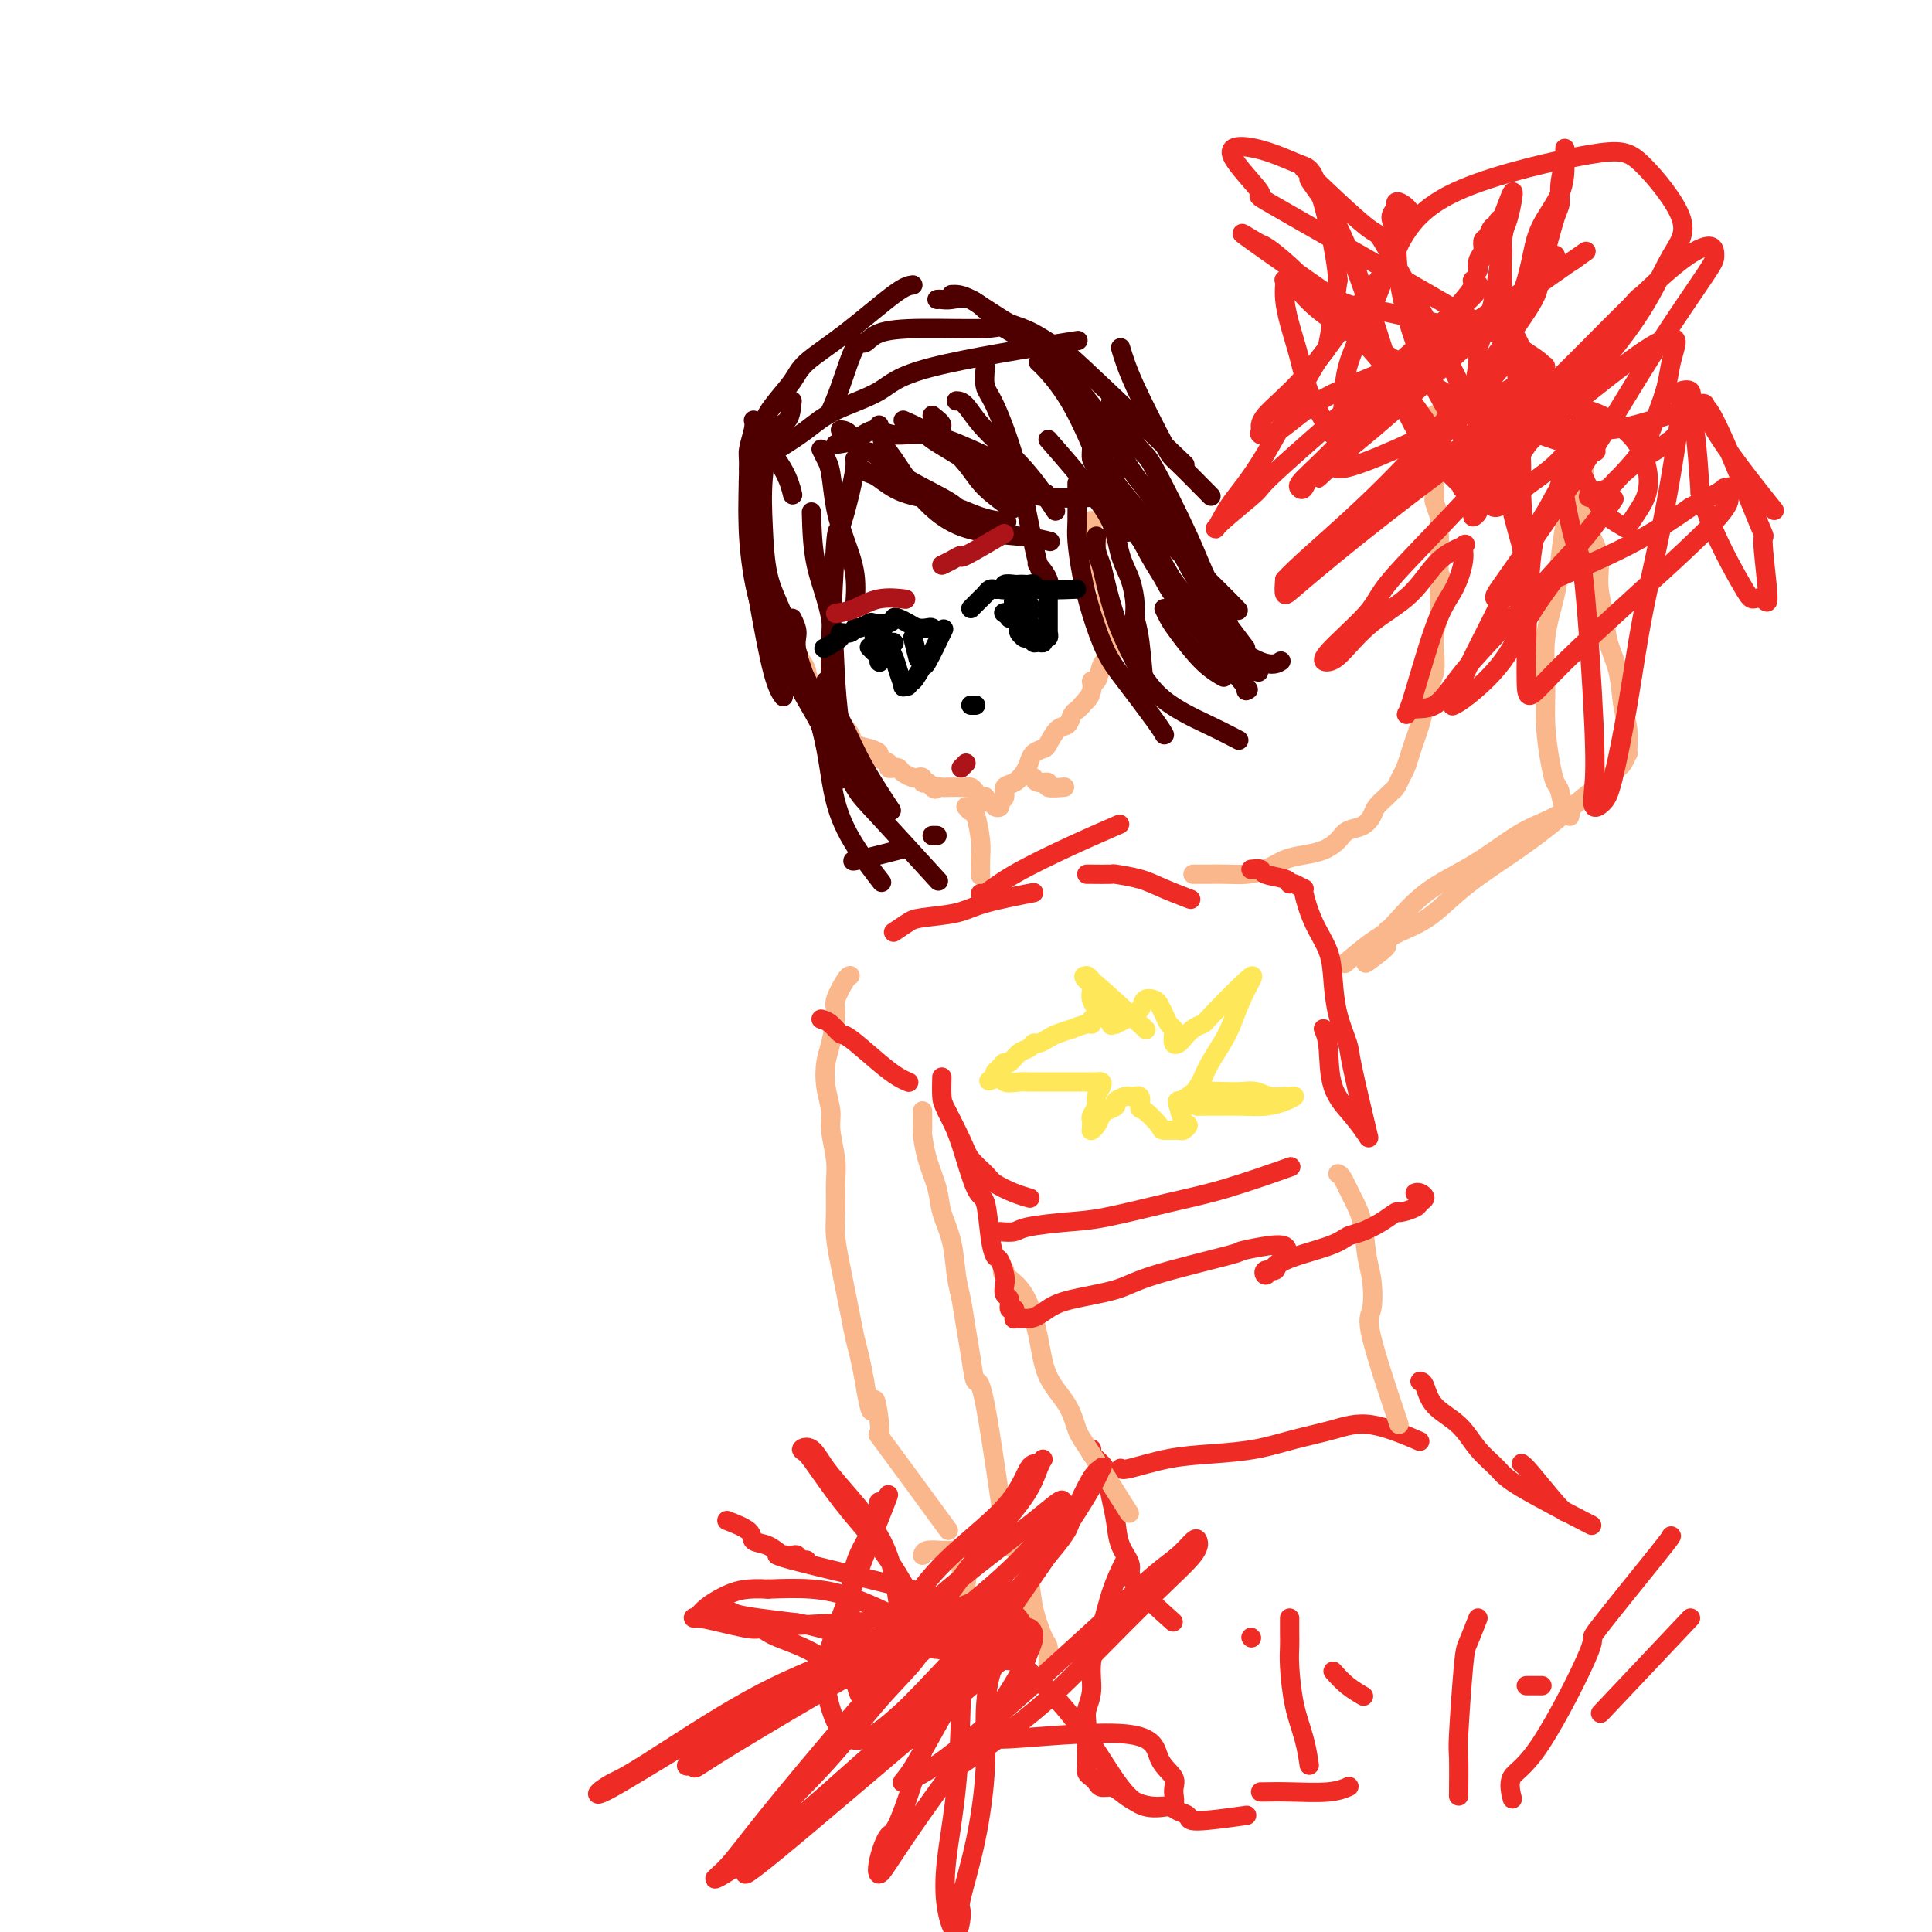 <svg viewBox='0 0 400 400' version='1.1' xmlns='http://www.w3.org/2000/svg' xmlns:xlink='http://www.w3.org/1999/xlink'><g fill='none' stroke='#FBB78C' stroke-width='4' stroke-linecap='round' stroke-linejoin='round'><path d='M164,130c-0.090,0.558 -0.179,1.115 0,2c0.179,0.885 0.628,2.096 1,3c0.372,0.904 0.667,1.500 1,2c0.333,0.500 0.705,0.902 1,2c0.295,1.098 0.512,2.891 1,4c0.488,1.109 1.248,1.532 2,2c0.752,0.468 1.495,0.980 2,2c0.505,1.020 0.771,2.550 1,3c0.229,0.450 0.419,-0.178 1,0c0.581,0.178 1.551,1.161 2,2c0.449,0.839 0.377,1.534 1,2c0.623,0.466 1.942,0.703 3,1c1.058,0.297 1.856,0.654 2,1c0.144,0.346 -0.364,0.680 0,1c0.364,0.320 1.602,0.624 2,1c0.398,0.376 -0.044,0.822 0,1c0.044,0.178 0.575,0.086 1,0c0.425,-0.086 0.745,-0.168 1,0c0.255,0.168 0.446,0.585 1,1c0.554,0.415 1.472,0.830 2,1c0.528,0.170 0.667,0.097 1,0c0.333,-0.097 0.859,-0.218 1,0c0.141,0.218 -0.103,0.777 0,1c0.103,0.223 0.551,0.112 1,0'/><path d='M192,162c3.049,2.083 1.171,1.290 1,1c-0.171,-0.290 1.365,-0.078 2,0c0.635,0.078 0.369,0.020 1,0c0.631,-0.020 2.158,-0.003 3,0c0.842,0.003 0.999,-0.009 1,0c0.001,0.009 -0.153,0.040 0,0c0.153,-0.040 0.615,-0.150 1,0c0.385,0.150 0.695,0.561 1,1c0.305,0.439 0.606,0.906 1,1c0.394,0.094 0.880,-0.184 1,0c0.120,0.184 -0.127,0.831 0,1c0.127,0.169 0.627,-0.139 1,0c0.373,0.139 0.620,0.724 1,1c0.380,0.276 0.892,0.244 1,0c0.108,-0.244 -0.189,-0.698 0,-1c0.189,-0.302 0.863,-0.451 1,-1c0.137,-0.549 -0.263,-1.499 0,-2c0.263,-0.501 1.188,-0.555 2,-1c0.812,-0.445 1.512,-1.283 2,-2c0.488,-0.717 0.763,-1.313 1,-2c0.237,-0.687 0.434,-1.464 1,-2c0.566,-0.536 1.499,-0.830 2,-1c0.501,-0.170 0.568,-0.217 1,-1c0.432,-0.783 1.229,-2.304 2,-3c0.771,-0.696 1.516,-0.568 2,-1c0.484,-0.432 0.707,-1.424 1,-2c0.293,-0.576 0.655,-0.736 1,-1c0.345,-0.264 0.672,-0.632 1,-1'/><path d='M224,146c2.792,-3.390 1.273,-1.363 1,-1c-0.273,0.363 0.700,-0.936 1,-2c0.300,-1.064 -0.074,-1.891 0,-2c0.074,-0.109 0.594,0.500 1,0c0.406,-0.500 0.696,-2.108 1,-3c0.304,-0.892 0.621,-1.066 1,-1c0.379,0.066 0.820,0.372 1,0c0.180,-0.372 0.101,-1.423 0,-2c-0.101,-0.577 -0.222,-0.680 0,-1c0.222,-0.320 0.788,-0.858 1,-1c0.212,-0.142 0.071,0.113 0,0c-0.071,-0.113 -0.072,-0.594 0,-1c0.072,-0.406 0.216,-0.738 0,-1c-0.216,-0.262 -0.794,-0.454 -1,-1c-0.206,-0.546 -0.040,-1.444 0,-2c0.040,-0.556 -0.046,-0.768 0,-1c0.046,-0.232 0.222,-0.482 0,-1c-0.222,-0.518 -0.843,-1.304 -1,-2c-0.157,-0.696 0.150,-1.304 0,-2c-0.150,-0.696 -0.758,-1.481 -1,-2c-0.242,-0.519 -0.118,-0.771 0,-1c0.118,-0.229 0.229,-0.433 0,-1c-0.229,-0.567 -0.797,-1.496 -1,-2c-0.203,-0.504 -0.041,-0.583 0,-1c0.041,-0.417 -0.041,-1.174 0,-2c0.041,-0.826 0.203,-1.722 0,-2c-0.203,-0.278 -0.772,0.064 -1,0c-0.228,-0.064 -0.114,-0.532 0,-1'/><path d='M226,110c-0.774,-3.571 -0.208,-1.500 0,-1c0.208,0.500 0.060,-0.571 0,-1c-0.060,-0.429 -0.030,-0.214 0,0'/></g>
<g fill='none' stroke='#4E0000' stroke-width='4' stroke-linecap='round' stroke-linejoin='round'><path d='M178,97c0.720,0.390 1.440,0.780 2,1c0.560,0.220 0.960,0.269 2,1c1.040,0.731 2.721,2.143 5,3c2.279,0.857 5.157,1.157 8,2c2.843,0.843 5.650,2.227 8,3c2.350,0.773 4.243,0.935 5,1c0.757,0.065 0.379,0.032 0,0'/><path d='M187,87c1.657,0.734 3.315,1.468 4,2c0.685,0.532 0.398,0.860 2,2c1.602,1.140 5.092,3.090 8,5c2.908,1.910 5.233,3.780 8,5c2.767,1.220 5.976,1.790 9,2c3.024,0.210 5.864,0.060 7,0c1.136,-0.060 0.568,-0.030 0,0'/><path d='M193,86c0.975,0.769 1.950,1.538 2,2c0.050,0.462 -0.826,0.618 0,2c0.826,1.382 3.356,3.989 5,6c1.644,2.011 2.404,3.426 4,5c1.596,1.574 4.027,3.307 5,4c0.973,0.693 0.486,0.347 0,0'/><path d='M174,89c0.687,0.090 1.374,0.181 2,1c0.626,0.819 1.191,2.367 2,3c0.809,0.633 1.863,0.352 3,1c1.137,0.648 2.356,2.225 5,4c2.644,1.775 6.712,3.747 9,5c2.288,1.253 2.797,1.787 3,2c0.203,0.213 0.102,0.107 0,0'/><path d='M182,88c0.297,1.510 0.595,3.020 1,4c0.405,0.980 0.918,1.429 2,3c1.082,1.571 2.732,4.263 5,7c2.268,2.737 5.154,5.517 9,7c3.846,1.483 8.651,1.668 12,2c3.349,0.332 5.243,0.809 6,1c0.757,0.191 0.379,0.095 0,0'/><path d='M192,89c0.538,0.223 1.077,0.445 2,1c0.923,0.555 2.231,1.441 3,2c0.769,0.559 1.000,0.789 3,2c2.000,1.211 5.769,3.403 9,5c3.231,1.597 5.923,2.599 7,3c1.077,0.401 0.538,0.200 0,0'/><path d='M215,75c0.421,0.351 0.842,0.702 2,2c1.158,1.298 3.053,3.544 5,7c1.947,3.456 3.947,8.123 6,13c2.053,4.877 4.158,9.965 5,12c0.842,2.035 0.421,1.018 0,0'/><path d='M224,84c0.536,0.940 1.071,1.881 2,4c0.929,2.119 2.250,5.417 3,9c0.750,3.583 0.929,7.452 1,9c0.071,1.548 0.036,0.774 0,0'/><path d='M204,76c-0.126,1.485 -0.251,2.969 0,4c0.251,1.031 0.879,1.607 2,4c1.121,2.393 2.734,6.601 4,11c1.266,4.399 2.183,8.988 3,13c0.817,4.012 1.532,7.446 2,9c0.468,1.554 0.689,1.229 1,2c0.311,0.771 0.712,2.640 1,3c0.288,0.360 0.462,-0.788 0,-2c-0.462,-1.212 -1.561,-2.489 -2,-3c-0.439,-0.511 -0.220,-0.255 0,0'/><path d='M198,83c0.587,0.035 1.174,0.070 2,1c0.826,0.930 1.892,2.754 4,5c2.108,2.246 5.260,4.912 8,8c2.740,3.088 5.069,6.596 6,8c0.931,1.404 0.466,0.702 0,0'/><path d='M217,91c2.305,2.639 4.610,5.278 6,7c1.390,1.722 1.865,2.527 3,4c1.135,1.473 2.930,3.616 4,6c1.070,2.384 1.414,5.011 2,7c0.586,1.989 1.415,3.341 2,5c0.585,1.659 0.928,3.627 1,5c0.072,1.373 -0.125,2.152 0,3c0.125,0.848 0.572,1.767 1,5c0.428,3.233 0.837,8.781 1,11c0.163,2.219 0.082,1.110 0,0'/><path d='M223,100c-0.005,0.780 -0.010,1.559 0,3c0.010,1.441 0.036,3.543 0,5c-0.036,1.457 -0.133,2.269 0,4c0.133,1.731 0.497,4.382 1,7c0.503,2.618 1.144,5.203 2,8c0.856,2.797 1.928,5.808 3,8c1.072,2.192 2.143,3.567 4,6c1.857,2.433 4.500,5.924 6,8c1.500,2.076 1.857,2.736 2,3c0.143,0.264 0.071,0.132 0,0'/><path d='M227,111c-0.095,1.003 -0.190,2.007 0,3c0.190,0.993 0.664,1.976 1,3c0.336,1.024 0.535,2.090 1,4c0.465,1.910 1.197,4.663 2,7c0.803,2.337 1.676,4.259 3,7c1.324,2.741 3.097,6.302 6,9c2.903,2.698 6.935,4.534 10,6c3.065,1.466 5.161,2.562 6,3c0.839,0.438 0.419,0.219 0,0'/><path d='M226,93c-0.048,0.773 -0.095,1.546 0,2c0.095,0.454 0.333,0.590 1,2c0.667,1.410 1.761,4.095 3,6c1.239,1.905 2.621,3.032 4,5c1.379,1.968 2.753,4.779 4,7c1.247,2.221 2.365,3.853 3,5c0.635,1.147 0.786,1.809 4,6c3.214,4.191 9.490,11.912 12,15c2.510,3.088 1.255,1.544 0,0'/><path d='M235,105c-0.006,0.485 -0.011,0.971 1,3c1.011,2.029 3.039,5.602 5,9c1.961,3.398 3.856,6.622 6,10c2.144,3.378 4.539,6.909 7,9c2.461,2.091 4.989,2.740 6,3c1.011,0.260 0.506,0.130 0,0'/><path d='M225,89c0.194,0.874 0.389,1.748 1,3c0.611,1.252 1.639,2.882 3,5c1.361,2.118 3.056,4.722 7,9c3.944,4.278 10.139,10.229 14,14c3.861,3.771 5.389,5.363 6,6c0.611,0.637 0.306,0.318 0,0'/><path d='M230,83c-0.102,0.501 -0.204,1.003 1,3c1.204,1.997 3.713,5.490 5,7c1.287,1.510 1.350,1.038 3,4c1.650,2.962 4.887,9.358 7,14c2.113,4.642 3.102,7.531 4,9c0.898,1.469 1.705,1.517 3,5c1.295,3.483 3.080,10.399 4,14c0.920,3.601 0.977,3.886 1,4c0.023,0.114 0.011,0.057 0,0'/><path d='M231,97c-0.294,0.870 -0.589,1.741 0,4c0.589,2.259 2.060,5.908 4,9c1.940,3.092 4.349,5.627 7,9c2.651,3.373 5.546,7.585 9,11c3.454,3.415 7.468,6.035 10,7c2.532,0.965 3.580,0.276 4,0c0.420,-0.276 0.210,-0.138 0,0'/><path d='M170,93c0.328,0.673 0.656,1.346 1,2c0.344,0.654 0.705,1.290 1,3c0.295,1.710 0.524,4.494 1,7c0.476,2.506 1.200,4.734 2,7c0.800,2.266 1.677,4.572 2,7c0.323,2.428 0.092,4.980 0,6c-0.092,1.020 -0.046,0.510 0,0'/><path d='M177,95c0.059,0.497 0.117,0.993 0,2c-0.117,1.007 -0.410,2.523 -1,5c-0.590,2.477 -1.479,5.915 -2,7c-0.521,1.085 -0.676,-0.183 -1,4c-0.324,4.183 -0.818,13.819 -1,20c-0.182,6.181 -0.052,8.909 0,10c0.052,1.091 0.026,0.546 0,0'/><path d='M168,106c0.105,3.718 0.211,7.435 1,11c0.789,3.565 2.263,6.976 3,11c0.737,4.024 0.737,8.660 1,13c0.263,4.340 0.789,8.383 1,10c0.211,1.617 0.105,0.809 0,0'/><path d='M171,141c0.164,1.190 0.329,2.380 1,4c0.671,1.620 1.850,3.671 3,6c1.150,2.329 2.271,4.935 4,8c1.729,3.065 4.065,6.590 5,8c0.935,1.410 0.467,0.705 0,0'/><path d='M169,145c0.200,0.108 0.401,0.215 1,1c0.599,0.785 1.597,2.246 2,3c0.403,0.754 0.211,0.800 1,2c0.789,1.200 2.559,3.554 4,6c1.441,2.446 2.555,4.985 3,6c0.445,1.015 0.223,0.508 0,0'/><path d='M160,133c0.453,0.542 0.906,1.085 2,3c1.094,1.915 2.829,5.204 5,9c2.171,3.796 4.777,8.099 6,11c1.223,2.901 1.064,4.400 1,5c-0.064,0.600 -0.032,0.300 0,0'/><path d='M164,128c0.492,1.018 0.984,2.037 1,3c0.016,0.963 -0.445,1.871 0,4c0.445,2.129 1.794,5.479 3,9c1.206,3.521 2.268,7.214 3,11c0.732,3.786 1.134,7.664 2,11c0.866,3.336 2.195,6.129 4,9c1.805,2.871 4.087,5.820 5,7c0.913,1.180 0.456,0.590 0,0'/><path d='M164,133c-0.016,0.253 -0.032,0.506 0,1c0.032,0.494 0.113,1.228 1,3c0.887,1.772 2.582,4.583 3,6c0.418,1.417 -0.439,1.440 0,3c0.439,1.560 2.176,4.658 4,8c1.824,3.342 3.736,6.927 5,9c1.264,2.073 1.879,2.635 5,6c3.121,3.365 8.749,9.533 11,12c2.251,2.467 1.126,1.234 0,0'/><path d='M177,178c-0.467,0.222 -0.933,0.444 1,0c1.933,-0.444 6.267,-1.556 8,-2c1.733,-0.444 0.867,-0.222 0,0'/><path d='M193,173c0.417,0.000 0.833,0.000 1,0c0.167,0.000 0.083,0.000 0,0'/><path d='M164,83c-0.143,1.561 -0.285,3.122 -1,4c-0.715,0.878 -2.001,1.073 -3,3c-0.999,1.927 -1.710,5.586 -2,9c-0.290,3.414 -0.158,6.583 0,10c0.158,3.417 0.341,7.081 1,10c0.659,2.919 1.793,5.094 3,8c1.207,2.906 2.488,6.545 3,8c0.512,1.455 0.256,0.728 0,0'/><path d='M156,87c0.116,0.441 0.232,0.882 0,2c-0.232,1.118 -0.813,2.914 -1,4c-0.187,1.086 0.020,1.461 0,4c-0.020,2.539 -0.268,7.241 0,12c0.268,4.759 1.051,9.575 2,15c0.949,5.425 2.063,11.461 3,15c0.937,3.539 1.696,4.583 2,5c0.304,0.417 0.152,0.209 0,0'/><path d='M157,93c-0.307,0.970 -0.614,1.941 -1,3c-0.386,1.059 -0.853,2.208 -1,3c-0.147,0.792 0.024,1.229 0,3c-0.024,1.771 -0.244,4.877 0,9c0.244,4.123 0.950,9.264 2,13c1.050,3.736 2.443,6.067 3,7c0.557,0.933 0.279,0.466 0,0'/><path d='M155,97c0.007,-0.178 0.014,-0.357 1,-1c0.986,-0.643 2.951,-1.752 5,-3c2.049,-1.248 4.183,-2.636 6,-4c1.817,-1.364 3.318,-2.702 6,-4c2.682,-1.298 6.544,-2.554 9,-4c2.456,-1.446 3.508,-3.082 11,-5c7.492,-1.918 21.426,-4.120 27,-5c5.574,-0.880 2.787,-0.440 0,0'/><path d='M173,92c1.315,-0.162 2.631,-0.324 4,-1c1.369,-0.676 2.793,-1.865 4,-2c1.207,-0.135 2.199,0.784 4,1c1.801,0.216 4.411,-0.272 7,0c2.589,0.272 5.159,1.304 9,3c3.841,1.696 8.955,4.056 11,5c2.045,0.944 1.023,0.472 0,0'/><path d='M215,71c-0.313,0.341 -0.626,0.681 -2,0c-1.374,-0.681 -3.810,-2.384 -5,-3c-1.190,-0.616 -1.133,-0.144 -4,0c-2.867,0.144 -8.658,-0.041 -13,0c-4.342,0.041 -7.234,0.309 -9,1c-1.766,0.691 -2.407,1.804 -3,2c-0.593,0.196 -1.138,-0.525 -2,1c-0.862,1.525 -2.040,5.295 -3,8c-0.960,2.705 -1.703,4.344 -2,5c-0.297,0.656 -0.149,0.328 0,0'/><path d='M189,59c-0.783,0.097 -1.567,0.194 -4,2c-2.433,1.806 -6.516,5.320 -10,8c-3.484,2.680 -6.371,4.526 -8,6c-1.629,1.474 -2.002,2.578 -3,4c-0.998,1.422 -2.621,3.163 -4,5c-1.379,1.837 -2.514,3.771 -2,6c0.514,2.229 2.677,4.754 4,7c1.323,2.246 1.807,4.213 2,5c0.193,0.787 0.097,0.393 0,0'/><path d='M194,62c0.292,-0.021 0.583,-0.041 1,0c0.417,0.041 0.959,0.145 2,0c1.041,-0.145 2.581,-0.538 4,0c1.419,0.538 2.716,2.008 4,3c1.284,0.992 2.554,1.506 4,2c1.446,0.494 3.067,0.969 5,2c1.933,1.031 4.178,2.616 5,3c0.822,0.384 0.221,-0.435 5,4c4.779,4.435 14.937,14.124 19,18c4.063,3.876 2.032,1.938 0,0'/><path d='M232,72c0.632,2.096 1.263,4.191 3,8c1.737,3.809 4.579,9.330 6,12c1.421,2.670 1.421,2.488 3,4c1.579,1.512 4.737,4.718 6,6c1.263,1.282 0.632,0.641 0,0'/><path d='M197,61c0.990,-0.044 1.979,-0.088 4,1c2.021,1.088 5.073,3.306 8,5c2.927,1.694 5.728,2.862 8,5c2.272,2.138 4.015,5.244 6,8c1.985,2.756 4.213,5.160 6,8c1.787,2.840 3.132,6.115 5,9c1.868,2.885 4.260,5.381 6,8c1.740,2.619 2.827,5.362 4,8c1.173,2.638 2.431,5.172 5,9c2.569,3.828 6.448,8.951 8,11c1.552,2.049 0.776,1.025 0,0'/><path d='M241,126c0.316,0.663 0.632,1.327 1,2c0.368,0.673 0.789,1.356 2,3c1.211,1.644 3.211,4.250 5,6c1.789,1.750 3.368,2.643 4,3c0.632,0.357 0.316,0.179 0,0'/></g>
<g fill='none' stroke='#000000' stroke-width='4' stroke-linecap='round' stroke-linejoin='round'><path d='M201,126c0.333,-0.332 0.667,-0.663 1,-1c0.333,-0.337 0.666,-0.679 1,-1c0.334,-0.321 0.668,-0.621 1,-1c0.332,-0.379 0.662,-0.837 1,-1c0.338,-0.163 0.686,-0.029 1,0c0.314,0.029 0.595,-0.045 1,0c0.405,0.045 0.935,0.208 1,0c0.065,-0.208 -0.334,-0.788 0,-1c0.334,-0.212 1.400,-0.058 2,0c0.600,0.058 0.732,0.019 1,0c0.268,-0.019 0.672,-0.019 1,0c0.328,0.019 0.580,0.058 1,0c0.420,-0.058 1.010,-0.211 1,0c-0.010,0.211 -0.618,0.788 1,1c1.618,0.212 5.462,0.061 7,0c1.538,-0.061 0.769,-0.030 0,0'/><path d='M194,131c-0.358,-0.417 -0.715,-0.833 -1,-1c-0.285,-0.167 -0.497,-0.084 -1,0c-0.503,0.084 -1.299,0.170 -2,0c-0.701,-0.170 -1.309,-0.595 -2,-1c-0.691,-0.405 -1.465,-0.789 -2,-1c-0.535,-0.211 -0.829,-0.249 -1,0c-0.171,0.249 -0.217,0.784 -1,1c-0.783,0.216 -2.302,0.114 -3,0c-0.698,-0.114 -0.573,-0.241 -1,0c-0.427,0.241 -1.404,0.851 -2,1c-0.596,0.149 -0.812,-0.163 -1,0c-0.188,0.163 -0.349,0.801 -1,1c-0.651,0.199 -1.793,-0.039 -2,0c-0.207,0.039 0.521,0.357 0,1c-0.521,0.643 -2.292,1.612 -3,2c-0.708,0.388 -0.354,0.194 0,0'/><path d='M182,137c0.000,0.000 0.100,0.100 0.1,0.1'/><path d='M180,134c0.417,0.417 0.833,0.833 1,1c0.167,0.167 0.083,0.083 0,0'/><path d='M185,133c0.000,0.000 0.100,0.100 0.1,0.1'/><path d='M213,125c0.000,0.000 0.100,0.100 0.1,0.1'/><path d='M209,127c0.218,0.477 0.437,0.955 1,1c0.563,0.045 1.471,-0.341 2,0c0.529,0.341 0.678,1.411 1,2c0.322,0.589 0.818,0.697 1,1c0.182,0.303 0.052,0.801 0,1c-0.052,0.199 -0.026,0.100 0,0'/><path d='M208,127c-0.167,-0.113 -0.333,-0.226 0,0c0.333,0.226 1.167,0.792 2,1c0.833,0.208 1.667,0.060 2,0c0.333,-0.060 0.167,-0.030 0,0'/><path d='M209,128c0.417,0.000 0.833,0.000 1,0c0.167,0.000 0.083,0.000 0,0'/><path d='M210,124c0.002,-0.059 0.004,-0.118 0,0c-0.004,0.118 -0.015,0.413 0,1c0.015,0.587 0.056,1.467 0,2c-0.056,0.533 -0.207,0.721 0,1c0.207,0.279 0.774,0.649 1,1c0.226,0.351 0.112,0.682 0,1c-0.112,0.318 -0.222,0.622 0,1c0.222,0.378 0.778,0.829 1,1c0.222,0.171 0.112,0.061 0,0c-0.112,-0.061 -0.226,-0.072 0,0c0.226,0.072 0.793,0.226 1,0c0.207,-0.226 0.055,-0.833 0,-1c-0.055,-0.167 -0.014,0.106 0,0c0.014,-0.106 -0.000,-0.593 0,-1c0.000,-0.407 0.015,-0.736 0,-1c-0.015,-0.264 -0.060,-0.463 0,-1c0.060,-0.537 0.226,-1.412 0,-2c-0.226,-0.588 -0.844,-0.890 -1,-1c-0.156,-0.110 0.152,-0.030 0,0c-0.152,0.030 -0.762,0.008 -1,0c-0.238,-0.008 -0.102,-0.002 0,0c0.102,0.002 0.172,0.001 0,0c-0.172,-0.001 -0.586,-0.000 -1,0'/><path d='M210,125c-0.416,-1.096 0.043,-0.335 0,0c-0.043,0.335 -0.589,0.244 0,1c0.589,0.756 2.311,2.359 3,3c0.689,0.641 0.344,0.321 0,0'/><path d='M181,132c0.000,0.000 0.100,0.100 0.1,0.1'/><path d='M189,132c0.417,1.667 0.833,3.333 1,4c0.167,0.667 0.083,0.333 0,0'/><path d='M183,132c0.765,1.443 1.529,2.885 2,4c0.471,1.115 0.647,1.902 1,3c0.353,1.098 0.881,2.508 1,3c0.119,0.492 -0.171,0.067 0,0c0.171,-0.067 0.803,0.223 1,0c0.197,-0.223 -0.041,-0.957 0,-1c0.041,-0.043 0.362,0.607 1,0c0.638,-0.607 1.594,-2.472 2,-3c0.406,-0.528 0.263,0.281 1,-1c0.737,-1.281 2.353,-4.652 3,-6c0.647,-1.348 0.323,-0.674 0,0'/><path d='M212,125c0.000,-0.203 0.000,-0.405 0,0c-0.000,0.405 -0.001,1.418 0,2c0.001,0.582 0.003,0.734 0,1c-0.003,0.266 -0.011,0.644 0,1c0.011,0.356 0.041,0.688 0,1c-0.041,0.312 -0.152,0.605 0,1c0.152,0.395 0.567,0.891 1,1c0.433,0.109 0.886,-0.171 1,0c0.114,0.171 -0.109,0.793 0,1c0.109,0.207 0.551,-0.001 1,0c0.449,0.001 0.905,0.211 1,0c0.095,-0.211 -0.171,-0.841 0,-1c0.171,-0.159 0.778,0.154 1,0c0.222,-0.154 0.060,-0.776 0,-1c-0.060,-0.224 -0.016,-0.049 0,0c0.016,0.049 0.004,-0.029 0,0c-0.004,0.029 -0.001,0.166 0,0c0.001,-0.166 0.000,-0.634 0,-1c-0.000,-0.366 -0.000,-0.631 0,-1c0.000,-0.369 0.000,-0.841 0,-1c-0.000,-0.159 -0.000,-0.004 0,-1c0.000,-0.996 0.000,-3.142 0,-4c-0.000,-0.858 -0.000,-0.429 0,0'/><path d='M201,146c0.417,0.000 0.833,0.000 1,0c0.167,0.000 0.083,0.000 0,0'/><path d='M406,272c-0.389,-1.332 -0.779,-2.664 -1,-4c-0.221,-1.336 -0.274,-2.676 0,-5c0.274,-2.324 0.875,-5.632 1,-9c0.125,-3.368 -0.227,-6.795 0,-11c0.227,-4.205 1.032,-9.189 2,-14c0.968,-4.811 2.099,-9.448 3,-14c0.901,-4.552 1.573,-9.018 2,-13c0.427,-3.982 0.609,-7.480 1,-11c0.391,-3.520 0.990,-7.063 2,-11c1.010,-3.937 2.431,-8.268 3,-10c0.569,-1.732 0.284,-0.866 0,0'/></g>
<g fill='none' stroke='#AD1419' stroke-width='4' stroke-linecap='round' stroke-linejoin='round'><path d='M195,117c0.593,-0.278 1.187,-0.555 2,-1c0.813,-0.445 1.847,-1.057 2,-1c0.153,0.057 -0.574,0.785 1,0c1.574,-0.785 5.450,-3.081 7,-4c1.550,-0.919 0.775,-0.459 0,0'/><path d='M173,127c1.274,-0.196 2.548,-0.393 4,-1c1.452,-0.607 3.083,-1.625 5,-2c1.917,-0.375 4.119,-0.107 5,0c0.881,0.107 0.440,0.054 0,0'/><path d='M199,159c0.417,-0.417 0.833,-0.833 1,-1c0.167,-0.167 0.083,-0.083 0,0'/></g>
<g fill='none' stroke='#FBB78C' stroke-width='4' stroke-linecap='round' stroke-linejoin='round'><path d='M214,161c0.172,0.453 0.344,0.906 1,1c0.656,0.094 1.794,-0.171 2,0c0.206,0.171 -0.522,0.777 0,1c0.522,0.223 2.292,0.064 3,0c0.708,-0.064 0.354,-0.032 0,0'/><path d='M200,167c0.340,0.435 0.679,0.870 1,1c0.321,0.130 0.622,-0.045 1,1c0.378,1.045 0.833,3.311 1,5c0.167,1.689 0.045,2.801 0,4c-0.045,1.199 -0.013,2.485 0,3c0.013,0.515 0.006,0.257 0,0'/><path d='M247,181c0.292,-0.001 0.584,-0.002 1,0c0.416,0.002 0.957,0.008 2,0c1.043,-0.008 2.589,-0.030 4,0c1.411,0.030 2.688,0.111 4,0c1.312,-0.111 2.659,-0.414 4,-1c1.341,-0.586 2.676,-1.456 4,-2c1.324,-0.544 2.637,-0.761 4,-1c1.363,-0.239 2.775,-0.501 4,-1c1.225,-0.499 2.264,-1.236 3,-2c0.736,-0.764 1.171,-1.556 2,-2c0.829,-0.444 2.053,-0.539 3,-1c0.947,-0.461 1.616,-1.289 2,-2c0.384,-0.711 0.484,-1.307 1,-2c0.516,-0.693 1.448,-1.483 2,-2c0.552,-0.517 0.725,-0.760 1,-1c0.275,-0.240 0.651,-0.476 1,-1c0.349,-0.524 0.671,-1.336 1,-2c0.329,-0.664 0.666,-1.181 1,-2c0.334,-0.819 0.667,-1.941 1,-3c0.333,-1.059 0.667,-2.053 1,-3c0.333,-0.947 0.664,-1.845 1,-3c0.336,-1.155 0.678,-2.566 1,-4c0.322,-1.434 0.626,-2.890 1,-4c0.374,-1.110 0.818,-1.875 1,-3c0.182,-1.125 0.100,-2.611 0,-4c-0.100,-1.389 -0.219,-2.682 0,-4c0.219,-1.318 0.777,-2.662 1,-4c0.223,-1.338 0.112,-2.669 0,-4'/><path d='M298,123c0.619,-4.877 0.167,-3.571 0,-4c-0.167,-0.429 -0.048,-2.595 0,-4c0.048,-1.405 0.027,-2.050 0,-3c-0.027,-0.950 -0.060,-2.204 0,-3c0.060,-0.796 0.212,-1.133 0,-2c-0.212,-0.867 -0.789,-2.263 -1,-3c-0.211,-0.737 -0.057,-0.816 0,-1c0.057,-0.184 0.015,-0.475 0,-1c-0.015,-0.525 -0.004,-1.284 0,-2c0.004,-0.716 0.001,-1.388 0,-2c-0.001,-0.612 -0.000,-1.164 0,-1c0.000,0.164 0.000,1.044 0,-1c-0.000,-2.044 -0.000,-7.013 0,-9c0.000,-1.987 0.000,-0.994 0,0'/><path d='M328,85c-0.536,0.958 -1.072,1.917 -1,3c0.072,1.083 0.753,2.291 1,3c0.247,0.709 0.060,0.918 0,2c-0.060,1.082 0.007,3.036 0,5c-0.007,1.964 -0.090,3.938 0,6c0.090,2.062 0.352,4.213 1,6c0.648,1.787 1.683,3.210 2,5c0.317,1.790 -0.084,3.948 0,6c0.084,2.052 0.653,3.997 1,6c0.347,2.003 0.471,4.065 1,6c0.529,1.935 1.462,3.743 2,6c0.538,2.257 0.680,4.963 1,7c0.320,2.037 0.819,3.406 1,5c0.181,1.594 0.046,3.415 0,4c-0.046,0.585 -0.001,-0.065 0,0c0.001,0.065 -0.042,0.845 0,1c0.042,0.155 0.169,-0.315 0,0c-0.169,0.315 -0.633,1.415 -1,2c-0.367,0.585 -0.638,0.653 -1,1c-0.362,0.347 -0.815,0.972 -2,2c-1.185,1.028 -3.103,2.460 -5,4c-1.897,1.540 -3.773,3.189 -6,5c-2.227,1.811 -4.803,3.784 -8,6c-3.197,2.216 -7.014,4.677 -10,7c-2.986,2.323 -5.141,4.509 -7,6c-1.859,1.491 -3.424,2.286 -5,3c-1.576,0.714 -3.165,1.347 -4,2c-0.835,0.653 -0.918,1.327 -1,2'/><path d='M287,196c-7.791,6.118 -2.769,2.413 -1,1c1.769,-1.413 0.284,-0.534 0,-1c-0.284,-0.466 0.633,-2.276 1,-3c0.367,-0.724 0.183,-0.362 0,0'/><path d='M176,202c-0.190,0.018 -0.380,0.037 -1,1c-0.620,0.963 -1.670,2.871 -2,4c-0.330,1.129 0.059,1.478 0,3c-0.059,1.522 -0.567,4.218 -1,6c-0.433,1.782 -0.792,2.650 -1,4c-0.208,1.350 -0.266,3.181 0,5c0.266,1.819 0.856,3.627 1,5c0.144,1.373 -0.158,2.311 0,4c0.158,1.689 0.777,4.128 1,6c0.223,1.872 0.049,3.178 0,5c-0.049,1.822 0.028,4.159 0,6c-0.028,1.841 -0.162,3.185 0,5c0.162,1.815 0.621,4.101 1,6c0.379,1.899 0.679,3.409 1,5c0.321,1.591 0.663,3.261 1,5c0.337,1.739 0.668,3.545 1,5c0.332,1.455 0.666,2.559 1,4c0.334,1.441 0.667,3.221 1,5'/><path d='M179,286c1.634,10.153 1.718,5.035 2,4c0.282,-1.035 0.761,2.013 1,4c0.239,1.987 0.239,2.914 0,3c-0.239,0.086 -0.718,-0.669 2,3c2.718,3.669 8.634,11.763 11,15c2.366,3.237 1.183,1.619 0,0'/><path d='M191,230c-0.004,0.083 -0.008,0.167 0,1c0.008,0.833 0.029,2.416 0,3c-0.029,0.584 -0.106,0.169 0,1c0.106,0.831 0.396,2.907 1,5c0.604,2.093 1.524,4.203 2,6c0.476,1.797 0.509,3.280 1,5c0.491,1.720 1.441,3.675 2,6c0.559,2.325 0.727,5.018 1,7c0.273,1.982 0.651,3.252 1,5c0.349,1.748 0.669,3.972 1,6c0.331,2.028 0.674,3.858 1,6c0.326,2.142 0.634,4.595 1,5c0.366,0.405 0.791,-1.237 2,5c1.209,6.237 3.203,20.353 4,26c0.797,5.647 0.399,2.823 0,0'/><path d='M191,322c0.143,-0.423 0.286,-0.845 1,-1c0.714,-0.155 2.000,-0.042 3,0c1.000,0.042 1.714,0.012 2,0c0.286,-0.012 0.143,-0.006 0,0'/><path d='M199,325c0.414,0.257 0.828,0.513 1,1c0.172,0.487 0.103,1.204 0,2c-0.103,0.796 -0.238,1.670 0,3c0.238,1.330 0.851,3.116 1,4c0.149,0.884 -0.167,0.867 0,1c0.167,0.133 0.815,0.417 1,1c0.185,0.583 -0.095,1.467 0,2c0.095,0.533 0.564,0.715 1,1c0.436,0.285 0.837,0.671 1,1c0.163,0.329 0.087,0.600 0,1c-0.087,0.400 -0.183,0.928 0,1c0.183,0.072 0.647,-0.310 1,0c0.353,0.310 0.595,1.314 2,-2c1.405,-3.314 3.973,-10.947 5,-14c1.027,-3.053 0.514,-1.527 0,0'/><path d='M210,320c0.212,0.415 0.425,0.831 1,2c0.575,1.169 1.513,3.093 2,5c0.487,1.907 0.523,3.797 1,6c0.477,2.203 1.396,4.720 2,6c0.604,1.280 0.894,1.322 1,2c0.106,0.678 0.029,1.990 0,3c-0.029,1.010 -0.008,1.717 0,2c0.008,0.283 0.004,0.141 0,0'/><path d='M325,102c0.087,0.986 0.173,1.972 0,3c-0.173,1.028 -0.607,2.099 -1,4c-0.393,1.901 -0.747,4.634 -1,7c-0.253,2.366 -0.404,4.366 -1,7c-0.596,2.634 -1.635,5.904 -2,9c-0.365,3.096 -0.056,6.020 0,9c0.056,2.980 -0.140,6.015 0,9c0.140,2.985 0.616,5.919 1,8c0.384,2.081 0.677,3.308 1,4c0.323,0.692 0.675,0.847 1,2c0.325,1.153 0.622,3.302 1,4c0.378,0.698 0.837,-0.056 1,0c0.163,0.056 0.032,0.921 0,1c-0.032,0.079 0.036,-0.630 0,-1c-0.036,-0.370 -0.177,-0.402 -1,0c-0.823,0.402 -2.328,1.239 -4,2c-1.672,0.761 -3.512,1.447 -6,3c-2.488,1.553 -5.624,3.972 -9,6c-3.376,2.028 -6.993,3.665 -10,6c-3.007,2.335 -5.404,5.368 -7,7c-1.596,1.632 -2.391,1.862 -4,3c-1.609,1.138 -4.031,3.182 -5,4c-0.969,0.818 -0.484,0.409 0,0'/></g>
<g fill='none' stroke='#EE2B24' stroke-width='4' stroke-linecap='round' stroke-linejoin='round'><path d='M185,193c1.111,-0.750 2.222,-1.501 3,-2c0.778,-0.499 1.222,-0.747 3,-1c1.778,-0.253 4.889,-0.511 7,-1c2.111,-0.489 3.222,-1.209 6,-2c2.778,-0.791 7.222,-1.655 9,-2c1.778,-0.345 0.889,-0.173 0,0'/><path d='M203,185c0.035,0.303 0.070,0.606 1,0c0.930,-0.606 2.754,-2.121 6,-4c3.246,-1.879 7.912,-4.121 12,-6c4.088,-1.879 7.596,-3.394 9,-4c1.404,-0.606 0.702,-0.303 0,0'/><path d='M225,181c-0.033,-0.005 -0.065,-0.010 1,0c1.065,0.010 3.228,0.034 4,0c0.772,-0.034 0.151,-0.128 1,0c0.849,0.128 3.166,0.478 5,1c1.834,0.522 3.186,1.218 5,2c1.814,0.782 4.090,1.652 5,2c0.910,0.348 0.455,0.174 0,0'/><path d='M259,180c0.845,-0.091 1.691,-0.182 2,0c0.309,0.182 0.083,0.636 1,1c0.917,0.364 2.978,0.636 4,1c1.022,0.364 1.006,0.818 1,1c-0.006,0.182 -0.003,0.091 0,0'/><path d='M170,211c0.638,0.192 1.277,0.384 2,1c0.723,0.616 1.532,1.657 2,2c0.468,0.343 0.595,-0.013 2,1c1.405,1.013 4.088,3.395 6,5c1.912,1.605 3.053,2.432 4,3c0.947,0.568 1.699,0.877 2,1c0.301,0.123 0.150,0.062 0,0'/><path d='M195,223c-0.033,1.506 -0.065,3.012 0,4c0.065,0.988 0.228,1.458 1,3c0.772,1.542 2.152,4.157 3,6c0.848,1.843 1.163,2.914 2,4c0.837,1.086 2.197,2.186 3,3c0.803,0.814 1.050,1.342 2,2c0.950,0.658 2.602,1.446 4,2c1.398,0.554 2.542,0.872 3,1c0.458,0.128 0.229,0.064 0,0'/><path d='M207,255c1.129,0.086 2.258,0.171 3,0c0.742,-0.171 1.096,-0.599 3,-1c1.904,-0.401 5.356,-0.774 8,-1c2.644,-0.226 4.479,-0.307 8,-1c3.521,-0.693 8.727,-2.000 13,-3c4.273,-1.000 7.612,-1.692 12,-3c4.388,-1.308 9.825,-3.231 12,-4c2.175,-0.769 1.087,-0.385 0,0'/><path d='M268,183c0.883,0.453 1.767,0.905 2,1c0.233,0.095 -0.184,-0.168 0,1c0.184,1.168 0.971,3.766 2,6c1.029,2.234 2.301,4.103 3,6c0.699,1.897 0.825,3.821 1,6c0.175,2.179 0.398,4.614 1,7c0.602,2.386 1.584,4.722 2,6c0.416,1.278 0.266,1.498 1,5c0.734,3.502 2.353,10.286 3,13c0.647,2.714 0.324,1.357 0,0'/><path d='M274,213c0.407,0.935 0.813,1.869 1,4c0.187,2.131 0.153,5.458 1,8c0.847,2.542 2.574,4.300 4,6c1.426,1.700 2.550,3.343 3,4c0.450,0.657 0.225,0.329 0,0'/><path d='M226,300c-0.202,0.225 -0.405,0.449 0,1c0.405,0.551 1.416,1.427 2,2c0.584,0.573 0.739,0.842 1,2c0.261,1.158 0.627,3.204 1,5c0.373,1.796 0.753,3.341 1,5c0.247,1.659 0.362,3.434 1,5c0.638,1.566 1.800,2.925 2,4c0.200,1.075 -0.562,1.866 1,4c1.562,2.134 5.446,5.610 7,7c1.554,1.390 0.777,0.695 0,0'/><path d='M232,304c0.153,0.201 0.306,0.402 2,0c1.694,-0.402 4.930,-1.406 8,-2c3.070,-0.594 5.975,-0.779 9,-1c3.025,-0.221 6.171,-0.479 9,-1c2.829,-0.521 5.341,-1.305 8,-2c2.659,-0.695 5.465,-1.300 8,-2c2.535,-0.700 4.798,-1.496 8,-1c3.202,0.496 7.343,2.285 9,3c1.657,0.715 0.828,0.358 0,0'/><path d='M294,286c0.323,0.058 0.646,0.116 1,1c0.354,0.884 0.738,2.595 2,4c1.262,1.405 3.402,2.504 5,4c1.598,1.496 2.655,3.390 4,5c1.345,1.610 2.979,2.937 4,4c1.021,1.063 1.429,1.863 5,4c3.571,2.137 10.306,5.611 13,7c2.694,1.389 1.347,0.695 0,0'/><path d='M315,303c0.339,0.226 0.679,0.452 2,2c1.321,1.548 3.625,4.417 5,6c1.375,1.583 1.821,1.881 2,2c0.179,0.119 0.089,0.060 0,0'/><path d='M233,323c-0.240,0.446 -0.480,0.891 -1,2c-0.520,1.109 -1.320,2.881 -2,5c-0.680,2.119 -1.240,4.586 -2,7c-0.760,2.414 -1.720,4.776 -2,7c-0.280,2.224 0.121,4.312 0,6c-0.121,1.688 -0.765,2.977 -1,4c-0.235,1.023 -0.063,1.779 0,3c0.063,1.221 0.017,2.905 0,4c-0.017,1.095 -0.004,1.599 0,2c0.004,0.401 0.000,0.699 0,1c-0.000,0.301 0.003,0.606 0,1c-0.003,0.394 -0.012,0.879 0,1c0.012,0.121 0.044,-0.121 0,0c-0.044,0.121 -0.163,0.606 0,1c0.163,0.394 0.609,0.696 1,1c0.391,0.304 0.725,0.610 1,1c0.275,0.390 0.489,0.865 1,1c0.511,0.135 1.320,-0.070 2,0c0.680,0.070 1.231,0.414 2,1c0.769,0.586 1.755,1.413 3,2c1.245,0.587 2.749,0.932 4,1c1.251,0.068 2.249,-0.143 3,0c0.751,0.143 1.254,0.641 2,1c0.746,0.359 1.736,0.581 2,1c0.264,0.419 -0.198,1.036 2,1c2.198,-0.036 7.057,-0.725 9,-1c1.943,-0.275 0.972,-0.138 0,0'/><path d='M259,339c0.000,0.000 0.100,0.100 0.1,0.1'/><path d='M267,335c-0.004,0.997 -0.009,1.994 0,3c0.009,1.006 0.030,2.022 0,3c-0.030,0.978 -0.113,1.920 0,4c0.113,2.080 0.422,5.300 1,8c0.578,2.700 1.425,4.881 2,7c0.575,2.119 0.879,4.177 1,5c0.121,0.823 0.061,0.412 0,0'/><path d='M276,346c0.933,1.044 1.867,2.089 3,3c1.133,0.911 2.467,1.689 3,2c0.533,0.311 0.267,0.156 0,0'/><path d='M306,335c-0.762,1.946 -1.525,3.892 -2,5c-0.475,1.108 -0.663,1.377 -1,5c-0.337,3.623 -0.822,10.600 -1,14c-0.178,3.400 -0.048,3.223 0,5c0.048,1.777 0.014,5.508 0,7c-0.014,1.492 -0.007,0.746 0,0'/><path d='M261,371c0.067,0.008 0.134,0.016 1,0c0.866,-0.016 2.531,-0.056 5,0c2.469,0.056 5.742,0.207 8,0c2.258,-0.207 3.502,-0.774 4,-1c0.498,-0.226 0.249,-0.113 0,0'/><path d='M316,349c1.250,0.000 2.500,0.000 3,0c0.500,0.000 0.250,0.000 0,0'/><path d='M346,318c0.099,0.002 0.197,0.004 -3,4c-3.197,3.996 -9.690,11.986 -12,15c-2.310,3.014 -0.437,1.054 -2,5c-1.563,3.946 -6.563,13.800 -10,19c-3.437,5.200 -5.310,5.746 -6,7c-0.690,1.254 -0.197,3.215 0,4c0.197,0.785 0.099,0.392 0,0'/><path d='M350,335c-7.083,7.500 -14.167,15.000 -17,18c-2.833,3.000 -1.417,1.500 0,0'/></g>
<g fill='none' stroke='#FBB78C' stroke-width='4' stroke-linecap='round' stroke-linejoin='round'><path d='M208,263c-0.370,0.188 -0.741,0.376 0,1c0.741,0.624 2.593,1.683 4,4c1.407,2.317 2.367,5.893 3,9c0.633,3.107 0.938,5.745 2,8c1.062,2.255 2.881,4.126 4,6c1.119,1.874 1.537,3.750 2,5c0.463,1.250 0.971,1.875 3,5c2.029,3.125 5.580,8.750 7,11c1.420,2.250 0.710,1.125 0,0'/><path d='M277,243c0.251,0.072 0.501,0.144 1,1c0.499,0.856 1.245,2.495 2,4c0.755,1.505 1.518,2.875 2,5c0.482,2.125 0.684,5.003 1,7c0.316,1.997 0.748,3.112 1,5c0.252,1.888 0.325,4.547 0,6c-0.325,1.453 -1.049,1.699 0,6c1.049,4.301 3.871,12.657 5,16c1.129,3.343 0.564,1.671 0,0'/></g>
<g fill='none' stroke='#EE2B24' stroke-width='4' stroke-linecap='round' stroke-linejoin='round'><path d='M306,80c0.008,0.567 0.016,1.134 0,2c-0.016,0.866 -0.057,2.030 0,3c0.057,0.970 0.212,1.744 0,3c-0.212,1.256 -0.790,2.992 -1,5c-0.210,2.008 -0.053,4.287 0,6c0.053,1.713 0.001,2.858 0,4c-0.001,1.142 0.048,2.279 0,3c-0.048,0.721 -0.194,1.026 0,1c0.194,-0.026 0.729,-0.384 1,-1c0.271,-0.616 0.279,-1.491 1,-3c0.721,-1.509 2.157,-3.651 3,-6c0.843,-2.349 1.095,-4.904 2,-8c0.905,-3.096 2.465,-6.734 3,-9c0.535,-2.266 0.045,-3.161 0,-4c-0.045,-0.839 0.355,-1.621 0,-2c-0.355,-0.379 -1.465,-0.356 -3,1c-1.535,1.356 -3.496,4.043 -6,7c-2.504,2.957 -5.552,6.182 -8,9c-2.448,2.818 -4.297,5.227 -6,7c-1.703,1.773 -3.259,2.909 -4,4c-0.741,1.091 -0.666,2.135 -1,3c-0.334,0.865 -1.078,1.550 -1,1c0.078,-0.550 0.978,-2.337 3,-4c2.022,-1.663 5.167,-3.204 9,-6c3.833,-2.796 8.356,-6.848 12,-10c3.644,-3.152 6.410,-5.402 8,-7c1.590,-1.598 2.003,-2.542 2,-3c-0.003,-0.458 -0.424,-0.431 -1,0c-0.576,0.431 -1.307,1.266 -4,3c-2.693,1.734 -7.346,4.367 -12,7'/><path d='M303,86c-5.159,2.867 -9.556,5.035 -14,7c-4.444,1.965 -8.934,3.727 -11,4c-2.066,0.273 -1.708,-0.945 -3,0c-1.292,0.945 -4.234,4.051 0,0c4.234,-4.051 15.646,-15.261 22,-21c6.354,-5.739 7.652,-6.009 9,-7c1.348,-0.991 2.747,-2.704 7,-6c4.253,-3.296 11.362,-8.176 14,-10c2.638,-1.824 0.807,-0.592 0,0c-0.807,0.592 -0.589,0.544 -3,2c-2.411,1.456 -7.453,4.415 -13,8c-5.547,3.585 -11.601,7.796 -18,11c-6.399,3.204 -13.142,5.403 -18,8c-4.858,2.597 -7.830,5.594 -10,7c-2.170,1.406 -3.540,1.220 -4,1c-0.460,-0.220 -0.012,-0.475 0,-1c0.012,-0.525 -0.411,-1.320 1,-3c1.411,-1.680 4.657,-4.246 8,-8c3.343,-3.754 6.784,-8.698 10,-13c3.216,-4.302 6.206,-7.962 8,-11c1.794,-3.038 2.391,-5.453 3,-7c0.609,-1.547 1.230,-2.227 1,-3c-0.230,-0.773 -1.312,-1.639 -2,-2c-0.688,-0.361 -0.983,-0.216 -1,0c-0.017,0.216 0.243,0.503 0,1c-0.243,0.497 -0.991,1.205 -1,2c-0.009,0.795 0.719,1.677 1,4c0.281,2.323 0.114,6.087 1,11c0.886,4.913 2.825,10.975 5,16c2.175,5.025 4.588,9.012 7,13'/><path d='M302,89c2.702,5.464 3.456,4.623 4,5c0.544,0.377 0.879,1.971 1,2c0.121,0.029 0.027,-1.508 0,-2c-0.027,-0.492 0.014,0.062 0,-1c-0.014,-1.062 -0.083,-3.738 -4,-12c-3.917,-8.262 -11.681,-22.110 -15,-28c-3.319,-5.890 -2.192,-3.821 -5,-6c-2.808,-2.179 -9.551,-8.605 -12,-11c-2.449,-2.395 -0.603,-0.759 0,0c0.603,0.759 -0.038,0.641 0,1c0.038,0.359 0.755,1.195 2,3c1.245,1.805 3.018,4.580 5,9c1.982,4.420 4.175,10.487 6,16c1.825,5.513 3.284,10.473 5,15c1.716,4.527 3.689,8.623 6,12c2.311,3.377 4.961,6.037 7,8c2.039,1.963 3.469,3.228 4,4c0.531,0.772 0.164,1.049 0,1c-0.164,-0.049 -0.125,-0.424 0,-1c0.125,-0.576 0.338,-1.354 0,-2c-0.338,-0.646 -1.226,-1.161 -4,-5c-2.774,-3.839 -7.435,-11.001 -12,-17c-4.565,-5.999 -9.033,-10.835 -13,-15c-3.967,-4.165 -7.433,-7.657 -10,-10c-2.567,-2.343 -4.234,-3.535 -5,-4c-0.766,-0.465 -0.629,-0.202 -2,-1c-1.371,-0.798 -4.249,-2.657 -2,-1c2.249,1.657 9.624,6.828 17,12'/><path d='M275,61c3.910,2.364 5.186,2.275 9,3c3.814,0.725 10.166,2.263 14,3c3.834,0.737 5.148,0.672 7,0c1.852,-0.672 4.240,-1.952 6,-3c1.760,-1.048 2.892,-1.865 4,-3c1.108,-1.135 2.191,-2.588 3,-4c0.809,-1.412 1.345,-2.784 2,-5c0.655,-2.216 1.429,-5.277 2,-7c0.571,-1.723 0.937,-2.110 1,-3c0.063,-0.890 -0.179,-2.284 0,-4c0.179,-1.716 0.780,-3.753 1,-5c0.220,-1.247 0.060,-1.704 0,-2c-0.060,-0.296 -0.018,-0.431 0,0c0.018,0.431 0.013,1.427 0,3c-0.013,1.573 -0.035,3.722 -1,6c-0.965,2.278 -2.874,4.683 -4,7c-1.126,2.317 -1.468,4.545 -2,7c-0.532,2.455 -1.253,5.137 -2,7c-0.747,1.863 -1.521,2.907 -2,4c-0.479,1.093 -0.664,2.233 -1,3c-0.336,0.767 -0.822,1.160 -1,1c-0.178,-0.160 -0.047,-0.872 0,-2c0.047,-1.128 0.008,-2.672 0,-4c-0.008,-1.328 0.013,-2.440 0,-4c-0.013,-1.560 -0.059,-3.568 0,-5c0.059,-1.432 0.223,-2.287 0,-3c-0.223,-0.713 -0.833,-1.284 -1,-2c-0.167,-0.716 0.109,-1.577 0,-2c-0.109,-0.423 -0.603,-0.406 -1,0c-0.397,0.406 -0.699,1.203 -1,2'/><path d='M308,49c-0.552,0.437 -0.933,0.530 -1,1c-0.067,0.470 0.179,1.317 0,2c-0.179,0.683 -0.783,1.204 -1,2c-0.217,0.796 -0.046,1.869 0,2c0.046,0.131 -0.033,-0.678 0,-1c0.033,-0.322 0.178,-0.156 1,-2c0.822,-1.844 2.322,-5.699 3,-7c0.678,-1.301 0.533,-0.047 1,-1c0.467,-0.953 1.546,-4.114 2,-5c0.454,-0.886 0.282,0.502 0,2c-0.282,1.498 -0.673,3.108 -1,4c-0.327,0.892 -0.588,1.068 -1,4c-0.412,2.932 -0.973,8.619 -2,13c-1.027,4.381 -2.520,7.455 -3,9c-0.480,1.545 0.054,1.559 0,3c-0.054,1.441 -0.695,4.307 -1,6c-0.305,1.693 -0.275,2.212 0,3c0.275,0.788 0.796,1.844 1,2c0.204,0.156 0.092,-0.588 0,-1c-0.092,-0.412 -0.166,-0.491 0,-1c0.166,-0.509 0.570,-1.446 1,-2c0.430,-0.554 0.885,-0.724 1,-1c0.115,-0.276 -0.109,-0.657 0,-1c0.109,-0.343 0.553,-0.649 1,0c0.447,0.649 0.899,2.254 1,3c0.101,0.746 -0.148,0.633 0,2c0.148,1.367 0.694,4.214 1,7c0.306,2.786 0.373,5.510 1,9c0.627,3.490 1.813,7.745 3,12'/><path d='M315,113c0.866,5.516 0.032,2.805 0,3c-0.032,0.195 0.738,3.296 1,5c0.262,1.704 0.015,2.012 0,3c-0.015,0.988 0.203,2.655 0,-2c-0.203,-4.655 -0.825,-15.633 -1,-20c-0.175,-4.367 0.099,-2.122 0,-6c-0.099,-3.878 -0.571,-13.879 -1,-19c-0.429,-5.121 -0.814,-5.360 -1,-6c-0.186,-0.640 -0.171,-1.679 0,-2c0.171,-0.321 0.500,0.075 1,1c0.500,0.925 1.173,2.379 2,4c0.827,1.621 1.810,3.411 3,6c1.190,2.589 2.589,5.979 4,9c1.411,3.021 2.836,5.673 4,8c1.164,2.327 2.069,4.328 3,6c0.931,1.672 1.889,3.015 3,4c1.111,0.985 2.376,1.612 3,2c0.624,0.388 0.607,0.537 1,0c0.393,-0.537 1.195,-1.760 2,-3c0.805,-1.240 1.613,-2.497 2,-4c0.387,-1.503 0.353,-3.252 0,-5c-0.353,-1.748 -1.025,-3.495 -2,-5c-0.975,-1.505 -2.253,-2.768 -4,-4c-1.747,-1.232 -3.963,-2.432 -6,-3c-2.037,-0.568 -3.897,-0.503 -6,0c-2.103,0.503 -4.450,1.444 -6,2c-1.550,0.556 -2.302,0.727 -3,1c-0.698,0.273 -1.342,0.650 -1,1c0.342,0.350 1.671,0.675 3,1'/><path d='M316,90c1.703,0.056 4.961,-0.804 8,-1c3.039,-0.196 5.861,0.272 9,0c3.139,-0.272 6.596,-1.284 9,-2c2.404,-0.716 3.756,-1.136 6,-2c2.244,-0.864 5.382,-2.173 5,-1c-0.382,1.173 -4.282,4.827 -7,7c-2.718,2.173 -4.254,2.866 -6,4c-1.746,1.134 -3.702,2.709 -5,4c-1.298,1.291 -1.937,2.300 -3,3c-1.063,0.700 -2.549,1.092 -3,1c-0.451,-0.092 0.134,-0.669 1,-1c0.866,-0.331 2.015,-0.415 3,-1c0.985,-0.585 1.808,-1.671 3,-3c1.192,-1.329 2.755,-2.902 4,-5c1.245,-2.098 2.174,-4.720 3,-7c0.826,-2.280 1.549,-4.217 2,-6c0.451,-1.783 0.631,-3.410 1,-5c0.369,-1.590 0.928,-3.142 1,-4c0.072,-0.858 -0.343,-1.023 -1,-1c-0.657,0.023 -1.558,0.234 -3,1c-1.442,0.766 -3.426,2.088 -6,4c-2.574,1.912 -5.736,4.416 -9,7c-3.264,2.584 -6.628,5.249 -9,7c-2.372,1.751 -3.750,2.590 -5,4c-1.250,1.410 -2.371,3.392 -3,4c-0.629,0.608 -0.767,-0.157 0,-1c0.767,-0.843 2.437,-1.766 4,-3c1.563,-1.234 3.018,-2.781 5,-5c1.982,-2.219 4.491,-5.109 7,-8'/><path d='M327,80c3.620,-4.202 4.670,-6.206 6,-8c1.330,-1.794 2.942,-3.378 4,-5c1.058,-1.622 1.564,-3.283 2,-4c0.436,-0.717 0.803,-0.491 1,-1c0.197,-0.509 0.223,-1.753 -2,1c-2.223,2.753 -6.695,9.504 -10,14c-3.305,4.496 -5.444,6.737 -8,10c-2.556,3.263 -5.528,7.549 -7,10c-1.472,2.451 -1.444,3.068 -2,4c-0.556,0.932 -1.695,2.178 -2,3c-0.305,0.822 0.226,1.220 1,1c0.774,-0.220 1.791,-1.056 3,-2c1.209,-0.944 2.609,-1.995 4,-3c1.391,-1.005 2.773,-1.964 4,-3c1.227,-1.036 2.301,-2.148 3,-3c0.699,-0.852 1.024,-1.442 1,-1c-0.024,0.442 -0.397,1.918 -1,4c-0.603,2.082 -1.437,4.772 -3,8c-1.563,3.228 -3.856,6.995 -6,11c-2.144,4.005 -4.138,8.247 -6,12c-1.862,3.753 -3.591,7.015 -5,10c-1.409,2.985 -2.498,5.693 -3,7c-0.502,1.307 -0.416,1.215 0,1c0.416,-0.215 1.163,-0.551 3,-2c1.837,-1.449 4.765,-4.010 7,-7c2.235,-2.990 3.776,-6.409 6,-10c2.224,-3.591 5.132,-7.354 7,-10c1.868,-2.646 2.695,-4.174 4,-6c1.305,-1.826 3.087,-3.950 4,-5c0.913,-1.050 0.956,-1.025 1,-1'/><path d='M333,105c3.024,-4.391 -0.415,0.632 -3,4c-2.585,3.368 -4.314,5.082 -7,8c-2.686,2.918 -6.328,7.041 -10,11c-3.672,3.959 -7.375,7.753 -10,11c-2.625,3.247 -4.172,5.946 -6,7c-1.828,1.054 -3.936,0.463 -5,1c-1.064,0.537 -1.085,2.203 0,-1c1.085,-3.203 3.275,-11.277 5,-16c1.725,-4.723 2.983,-6.097 4,-8c1.017,-1.903 1.791,-4.334 2,-6c0.209,-1.666 -0.147,-2.566 0,-3c0.147,-0.434 0.797,-0.401 0,0c-0.797,0.401 -3.042,1.169 -5,3c-1.958,1.831 -3.628,4.725 -6,7c-2.372,2.275 -5.445,3.932 -8,6c-2.555,2.068 -4.593,4.547 -6,6c-1.407,1.453 -2.182,1.882 -3,2c-0.818,0.118 -1.677,-0.073 0,-2c1.677,-1.927 5.891,-5.589 8,-8c2.109,-2.411 2.115,-3.571 5,-7c2.885,-3.429 8.650,-9.126 15,-16c6.350,-6.874 13.284,-14.923 17,-19c3.716,-4.077 4.215,-4.180 5,-5c0.785,-0.820 1.858,-2.357 1,-2c-0.858,0.357 -3.645,2.609 -7,5c-3.355,2.391 -7.277,4.920 -13,9c-5.723,4.080 -13.245,9.712 -20,15c-6.755,5.288 -12.742,10.231 -16,13c-3.258,2.769 -3.788,3.362 -4,3c-0.212,-0.362 -0.106,-1.681 0,-3'/><path d='M266,120c2.203,-2.475 7.711,-7.163 13,-12c5.289,-4.837 10.358,-9.824 15,-15c4.642,-5.176 8.855,-10.541 13,-16c4.145,-5.459 8.221,-11.012 10,-14c1.779,-2.988 1.261,-3.411 2,-5c0.739,-1.589 2.735,-4.344 3,-5c0.265,-0.656 -1.200,0.788 -1,1c0.200,0.212 2.064,-0.808 -5,6c-7.064,6.808 -23.057,21.443 -32,29c-8.943,7.557 -10.835,8.034 -12,9c-1.165,0.966 -1.603,2.419 -2,3c-0.397,0.581 -0.752,0.289 -1,0c-0.248,-0.289 -0.390,-0.574 1,-2c1.390,-1.426 4.312,-3.994 8,-8c3.688,-4.006 8.142,-9.449 12,-14c3.858,-4.551 7.122,-8.208 10,-11c2.878,-2.792 5.371,-4.718 6,-6c0.629,-1.282 -0.608,-1.919 -1,-2c-0.392,-0.081 0.059,0.393 0,1c-0.059,0.607 -0.629,1.346 -2,3c-1.371,1.654 -3.542,4.222 -11,11c-7.458,6.778 -20.202,17.764 -26,23c-5.798,5.236 -4.651,4.721 -6,6c-1.349,1.279 -5.196,4.351 -7,6c-1.804,1.649 -1.567,1.873 -1,1c0.567,-0.873 1.464,-2.844 3,-5c1.536,-2.156 3.711,-4.495 7,-10c3.289,-5.505 7.693,-14.174 10,-18c2.307,-3.826 2.516,-2.807 3,-5c0.484,-2.193 1.242,-7.596 2,-13'/><path d='M277,58c-0.449,-6.054 -2.572,-14.690 -4,-19c-1.428,-4.310 -2.159,-4.293 -4,-5c-1.841,-0.707 -4.790,-2.137 -8,-3c-3.210,-0.863 -6.681,-1.158 -6,1c0.681,2.158 5.514,6.769 6,8c0.486,1.231 -3.376,-0.917 7,5c10.376,5.917 34.989,19.900 45,26c10.011,6.100 5.421,4.319 6,6c0.579,1.681 6.328,6.826 9,10c2.672,3.174 2.267,4.377 2,5c-0.267,0.623 -0.397,0.667 0,1c0.397,0.333 1.320,0.955 -2,0c-3.320,-0.955 -10.885,-3.485 -17,-6c-6.115,-2.515 -10.781,-5.013 -14,-7c-3.219,-1.987 -4.992,-3.461 -9,-6c-4.008,-2.539 -10.251,-6.143 -14,-9c-3.749,-2.857 -5.005,-4.968 -6,-6c-0.995,-1.032 -1.729,-0.985 -2,-1c-0.271,-0.015 -0.081,-0.092 0,0c0.081,0.092 0.051,0.353 0,1c-0.051,0.647 -0.122,1.679 0,3c0.122,1.321 0.438,2.931 1,5c0.562,2.069 1.369,4.597 2,7c0.631,2.403 1.086,4.682 2,7c0.914,2.318 2.286,4.676 3,6c0.714,1.324 0.769,1.612 1,2c0.231,0.388 0.639,0.874 1,1c0.361,0.126 0.675,-0.107 1,-1c0.325,-0.893 0.663,-2.447 1,-4'/><path d='M278,85c0.301,-2.271 0.053,-5.450 1,-9c0.947,-3.550 3.087,-7.471 5,-12c1.913,-4.529 3.598,-9.665 6,-14c2.402,-4.335 5.522,-7.869 13,-11c7.478,-3.131 19.313,-5.860 26,-7c6.687,-1.140 8.225,-0.692 11,2c2.775,2.692 6.787,7.628 8,11c1.213,3.372 -0.374,5.178 -2,8c-1.626,2.822 -3.290,6.658 -6,11c-2.710,4.342 -6.465,9.188 -11,14c-4.535,4.812 -9.849,9.590 -14,13c-4.151,3.410 -7.138,5.451 -9,7c-1.862,1.549 -2.600,2.607 -3,3c-0.400,0.393 -0.461,0.121 0,-1c0.461,-1.121 1.444,-3.090 5,-7c3.556,-3.910 9.685,-9.759 15,-15c5.315,-5.241 9.816,-9.873 14,-14c4.184,-4.127 8.050,-7.750 11,-10c2.950,-2.250 4.984,-3.129 6,-3c1.016,0.129 1.015,1.265 1,2c-0.015,0.735 -0.045,1.067 -2,4c-1.955,2.933 -5.835,8.465 -10,15c-4.165,6.535 -8.614,14.072 -13,21c-4.386,6.928 -8.709,13.248 -12,18c-3.291,4.752 -5.550,7.936 -7,10c-1.450,2.064 -2.090,3.007 -1,3c1.090,-0.007 3.909,-0.963 9,-3c5.091,-2.037 12.455,-5.153 18,-8c5.545,-2.847 9.273,-5.423 13,-8'/><path d='M350,105c7.632,-3.820 6.711,-3.872 7,-4c0.289,-0.128 1.786,-0.334 2,0c0.214,0.334 -0.855,1.209 -1,2c-0.145,0.791 0.635,1.498 -6,8c-6.635,6.502 -20.686,18.797 -28,26c-7.314,7.203 -7.893,9.312 -8,4c-0.107,-5.312 0.257,-18.045 1,-25c0.743,-6.955 1.865,-8.133 3,-10c1.135,-1.867 2.281,-4.423 3,-5c0.719,-0.577 1.009,0.825 1,1c-0.009,0.175 -0.317,-0.877 0,1c0.317,1.877 1.260,6.683 2,9c0.740,2.317 1.276,2.146 2,9c0.724,6.854 1.635,20.733 2,29c0.365,8.267 0.184,10.923 0,13c-0.184,2.077 -0.371,3.577 0,4c0.371,0.423 1.299,-0.230 2,-1c0.701,-0.770 1.175,-1.658 2,-5c0.825,-3.342 2.001,-9.137 3,-15c0.999,-5.863 1.821,-11.795 3,-18c1.179,-6.205 2.716,-12.684 4,-19c1.284,-6.316 2.315,-12.469 3,-17c0.685,-4.531 1.024,-7.439 1,-9c-0.024,-1.561 -0.410,-1.775 0,-2c0.410,-0.225 1.615,-0.462 2,0c0.385,0.462 -0.050,1.625 0,3c0.050,1.375 0.586,2.964 1,6c0.414,3.036 0.707,7.518 1,12'/><path d='M352,102c1.966,7.074 5.881,14.259 8,18c2.119,3.741 2.443,4.039 3,4c0.557,-0.039 1.348,-0.413 2,0c0.652,0.413 1.166,1.615 1,-1c-0.166,-2.615 -1.013,-9.045 -1,-11c0.013,-1.955 0.885,0.564 -1,-4c-1.885,-4.564 -6.526,-16.213 -9,-21c-2.474,-4.787 -2.782,-2.712 0,2c2.782,4.712 8.652,12.061 11,15c2.348,2.939 1.174,1.470 0,0'/><path d='M208,335c-1.031,-0.022 -2.063,-0.043 -5,1c-2.937,1.043 -7.781,3.151 -11,5c-3.219,1.849 -4.815,3.438 -6,4c-1.185,0.562 -1.959,0.097 -2,0c-0.041,-0.097 0.650,0.174 1,0c0.350,-0.174 0.359,-0.791 2,-3c1.641,-2.209 4.913,-6.008 8,-10c3.087,-3.992 5.988,-8.176 9,-12c3.012,-3.824 6.136,-7.289 8,-10c1.864,-2.711 2.467,-4.667 3,-6c0.533,-1.333 0.995,-2.043 1,-2c0.005,0.043 -0.448,0.837 -1,1c-0.552,0.163 -1.202,-0.307 -2,1c-0.798,1.307 -1.742,4.391 -5,8c-3.258,3.609 -8.830,7.744 -13,12c-4.170,4.256 -6.939,8.634 -9,12c-2.061,3.366 -3.416,5.719 -4,7c-0.584,1.281 -0.398,1.491 0,1c0.398,-0.491 1.006,-1.684 3,-4c1.994,-2.316 5.372,-5.757 9,-9c3.628,-3.243 7.506,-6.289 11,-9c3.494,-2.711 6.605,-5.088 9,-7c2.395,-1.912 4.075,-3.358 5,-4c0.925,-0.642 1.095,-0.481 1,0c-0.095,0.481 -0.456,1.280 -1,2c-0.544,0.720 -1.272,1.360 -2,2'/><path d='M217,315c-0.735,1.543 -1.571,3.401 -5,7c-3.429,3.599 -9.451,8.941 -15,13c-5.549,4.059 -10.623,6.836 -14,9c-3.377,2.164 -5.055,3.714 -6,4c-0.945,0.286 -1.156,-0.693 -1,-1c0.156,-0.307 0.681,0.059 1,0c0.319,-0.059 0.433,-0.543 2,-3c1.567,-2.457 4.588,-6.886 6,-9c1.412,-2.114 1.217,-1.912 1,-3c-0.217,-1.088 -0.456,-3.466 -1,-6c-0.544,-2.534 -1.394,-5.226 -3,-8c-1.606,-2.774 -3.970,-5.632 -6,-8c-2.030,-2.368 -3.728,-4.247 -5,-6c-1.272,-1.753 -2.118,-3.379 -3,-4c-0.882,-0.621 -1.799,-0.237 -2,0c-0.201,0.237 0.313,0.327 1,1c0.687,0.673 1.546,1.929 3,4c1.454,2.071 3.502,4.957 6,8c2.498,3.043 5.444,6.241 8,10c2.556,3.759 4.720,8.077 7,11c2.280,2.923 4.677,4.450 6,6c1.323,1.550 1.573,3.123 2,4c0.427,0.877 1.030,1.059 1,1c-0.030,-0.059 -0.693,-0.359 -1,-1c-0.307,-0.641 -0.259,-1.622 -2,-3c-1.741,-1.378 -5.271,-3.153 -9,-5c-3.729,-1.847 -7.658,-3.767 -11,-5c-3.342,-1.233 -6.098,-1.781 -9,-2c-2.902,-0.219 -5.951,-0.110 -9,0'/><path d='M159,329c-4.320,-0.230 -6.121,0.194 -8,1c-1.879,0.806 -3.835,1.992 -5,3c-1.165,1.008 -1.539,1.837 -2,2c-0.461,0.163 -1.010,-0.339 1,0c2.010,0.339 6.578,1.518 9,2c2.422,0.482 2.697,0.267 5,0c2.303,-0.267 6.633,-0.586 15,-1c8.367,-0.414 20.772,-0.924 25,-1c4.228,-0.076 0.278,0.281 0,0c-0.278,-0.281 3.114,-1.202 -4,2c-7.114,3.202 -24.735,10.526 -35,15c-10.265,4.474 -13.176,6.099 -18,9c-4.824,2.901 -11.562,7.079 -15,9c-3.438,1.921 -3.576,1.585 -3,1c0.576,-0.585 1.866,-1.420 3,-2c1.134,-0.580 2.111,-0.907 7,-4c4.889,-3.093 13.688,-8.953 21,-13c7.312,-4.047 13.136,-6.281 22,-10c8.864,-3.719 20.767,-8.924 26,-11c5.233,-2.076 3.795,-1.023 4,-1c0.205,0.023 2.053,-0.982 2,-1c-0.053,-0.018 -2.009,0.953 -2,1c0.009,0.047 1.981,-0.831 -3,2c-4.981,2.831 -16.915,9.369 -22,12c-5.085,2.631 -3.322,1.355 -8,4c-4.678,2.645 -15.798,9.212 -22,13c-6.202,3.788 -7.486,4.797 -8,5c-0.514,0.203 -0.257,-0.398 0,-1'/><path d='M144,365c-6.948,3.192 7.181,-6.327 17,-12c9.819,-5.673 15.327,-7.501 19,-9c3.673,-1.499 5.509,-2.671 10,-5c4.491,-2.329 11.635,-5.817 16,-6c4.365,-0.183 5.949,2.937 6,5c0.051,2.063 -1.431,3.069 -12,12c-10.569,8.931 -30.225,25.788 -39,33c-8.775,7.212 -6.669,4.778 -6,4c0.669,-0.778 -0.100,0.098 0,-1c0.100,-1.098 1.070,-4.170 4,-8c2.930,-3.830 7.821,-8.417 12,-13c4.179,-4.583 7.645,-9.163 11,-13c3.355,-3.837 6.598,-6.932 8,-9c1.402,-2.068 0.965,-3.109 1,-3c0.035,0.109 0.544,1.369 0,2c-0.544,0.631 -2.141,0.633 -5,3c-2.859,2.367 -6.978,7.100 -12,13c-5.022,5.900 -10.945,12.966 -15,18c-4.055,5.034 -6.242,8.036 -8,10c-1.758,1.964 -3.086,2.889 -3,3c0.086,0.111 1.587,-0.593 5,-3c3.413,-2.407 8.739,-6.517 14,-11c5.261,-4.483 10.458,-9.340 16,-14c5.542,-4.660 11.430,-9.124 16,-13c4.570,-3.876 7.823,-7.163 10,-9c2.177,-1.837 3.278,-2.225 4,-2c0.722,0.225 1.063,1.064 1,2c-0.063,0.936 -0.532,1.968 -1,3'/><path d='M213,342c-0.704,2.365 -2.463,5.776 -6,11c-3.537,5.224 -8.850,12.260 -13,18c-4.150,5.740 -7.135,10.185 -9,13c-1.865,2.815 -2.610,4.001 -3,4c-0.390,-0.001 -0.423,-1.187 0,-3c0.423,-1.813 1.304,-4.253 2,-5c0.696,-0.747 1.206,0.197 4,-8c2.794,-8.197 7.871,-25.536 10,-32c2.129,-6.464 1.309,-2.053 1,0c-0.309,2.053 -0.109,1.747 0,3c0.109,1.253 0.127,4.064 0,9c-0.127,4.936 -0.397,11.998 -1,18c-0.603,6.002 -1.537,10.944 -2,15c-0.463,4.056 -0.455,7.226 0,10c0.455,2.774 1.355,5.152 2,5c0.645,-0.152 1.034,-2.834 1,-4c-0.034,-1.166 -0.490,-0.815 0,-3c0.490,-2.185 1.926,-6.904 3,-12c1.074,-5.096 1.786,-10.568 2,-15c0.214,-4.432 -0.069,-7.825 0,-11c0.069,-3.175 0.491,-6.131 1,-8c0.509,-1.869 1.107,-2.650 2,-3c0.893,-0.350 2.082,-0.267 3,0c0.918,0.267 1.563,0.720 3,2c1.437,1.280 3.664,3.387 6,6c2.336,2.613 4.781,5.731 7,9c2.219,3.269 4.213,6.688 6,9c1.787,2.312 3.368,3.518 5,4c1.632,0.482 3.316,0.241 5,0'/><path d='M242,374c1.728,0.080 1.047,-1.722 1,-3c-0.047,-1.278 0.541,-2.034 0,-3c-0.541,-0.966 -2.211,-2.141 -3,-4c-0.789,-1.859 -0.698,-4.400 -7,-5c-6.302,-0.600 -18.996,0.741 -24,1c-5.004,0.259 -2.316,-0.564 -4,1c-1.684,1.564 -7.740,5.513 -7,5c0.740,-0.513 8.276,-5.489 14,-10c5.724,-4.511 9.637,-8.556 14,-13c4.363,-4.444 9.175,-9.287 13,-13c3.825,-3.713 6.663,-6.296 8,-8c1.337,-1.704 1.174,-2.529 1,-3c-0.174,-0.471 -0.360,-0.589 -1,0c-0.640,0.589 -1.734,1.884 -3,3c-1.266,1.116 -2.705,2.054 -5,4c-2.295,1.946 -5.447,4.899 -11,10c-5.553,5.101 -13.509,12.351 -20,18c-6.491,5.649 -11.519,9.699 -15,12c-3.481,2.301 -5.417,2.854 -6,3c-0.583,0.146 0.186,-0.117 2,-3c1.814,-2.883 4.671,-8.388 8,-14c3.329,-5.612 7.128,-11.332 11,-17c3.872,-5.668 7.818,-11.282 11,-16c3.182,-4.718 5.601,-8.538 7,-11c1.399,-2.462 1.777,-3.567 2,-4c0.223,-0.433 0.291,-0.193 0,0c-0.291,0.193 -0.940,0.341 -2,2c-1.060,1.659 -2.530,4.830 -4,8'/><path d='M222,314c-0.855,2.037 0.008,2.130 -5,8c-5.008,5.870 -15.886,17.516 -22,24c-6.114,6.484 -7.465,7.807 -10,10c-2.535,2.193 -6.255,5.258 -9,4c-2.745,-1.258 -4.515,-6.839 -5,-11c-0.485,-4.161 0.315,-6.904 3,-14c2.685,-7.096 7.255,-18.547 9,-23c1.745,-4.453 0.664,-1.908 0,-1c-0.664,0.908 -0.910,0.178 -1,0c-0.090,-0.178 -0.025,0.196 0,1c0.025,0.804 0.010,2.038 -1,4c-1.010,1.962 -3.014,4.652 -4,8c-0.986,3.348 -0.954,7.353 -1,11c-0.046,3.647 -0.169,6.936 0,9c0.169,2.064 0.629,2.901 1,4c0.371,1.099 0.654,2.458 1,3c0.346,0.542 0.756,0.266 1,0c0.244,-0.266 0.323,-0.520 0,-1c-0.323,-0.480 -1.047,-1.184 -2,-2c-0.953,-0.816 -2.135,-1.745 -4,-3c-1.865,-1.255 -4.413,-2.836 -7,-4c-2.587,-1.164 -5.212,-1.910 -7,-3c-1.788,-1.090 -2.738,-2.524 -4,-3c-1.262,-0.476 -2.837,0.005 -4,0c-1.163,-0.005 -1.914,-0.496 -2,-1c-0.086,-0.504 0.492,-1.022 1,-1c0.508,0.022 0.944,0.583 2,1c1.056,0.417 2.730,0.691 5,1c2.270,0.309 5.135,0.655 8,1'/><path d='M165,336c4.237,0.730 7.829,2.055 12,3c4.171,0.945 8.921,1.511 13,2c4.079,0.489 7.488,0.901 10,1c2.512,0.099 4.127,-0.114 6,0c1.873,0.114 4.005,0.556 2,-1c-2.005,-1.556 -8.147,-5.111 -10,-7c-1.853,-1.889 0.583,-2.114 -6,-4c-6.583,-1.886 -22.186,-5.434 -28,-7c-5.814,-1.566 -1.838,-1.151 -1,-1c0.838,0.151 -1.461,0.040 -2,0c-0.539,-0.040 0.681,-0.007 1,0c0.319,0.007 -0.263,-0.012 0,0c0.263,0.012 1.372,0.056 2,0c0.628,-0.056 0.776,-0.213 1,0c0.224,0.213 0.525,0.796 1,1c0.475,0.204 1.125,0.028 1,0c-0.125,-0.028 -1.024,0.092 -2,0c-0.976,-0.092 -2.028,-0.396 -3,-1c-0.972,-0.604 -1.866,-1.507 -3,-2c-1.134,-0.493 -2.510,-0.575 -3,-1c-0.490,-0.425 -0.093,-1.191 -1,-2c-0.907,-0.809 -3.116,-1.660 -4,-2c-0.884,-0.340 -0.442,-0.170 0,0'/></g>
<g fill='none' stroke='#FEE859' stroke-width='4' stroke-linecap='round' stroke-linejoin='round'><path d='M225,202c0.414,0.242 0.829,0.484 1,1c0.171,0.516 0.099,1.305 0,2c-0.099,0.695 -0.227,1.295 0,2c0.227,0.705 0.807,1.513 1,2c0.193,0.487 -0.001,0.651 0,1c0.001,0.349 0.199,0.882 0,1c-0.199,0.118 -0.793,-0.179 -1,0c-0.207,0.179 -0.027,0.836 0,1c0.027,0.164 -0.100,-0.164 -1,0c-0.900,0.164 -2.574,0.818 -3,1c-0.426,0.182 0.394,-0.110 0,0c-0.394,0.110 -2.003,0.621 -3,1c-0.997,0.379 -1.383,0.625 -2,1c-0.617,0.375 -1.464,0.879 -2,1c-0.536,0.121 -0.759,-0.140 -1,0c-0.241,0.140 -0.498,0.682 -1,1c-0.502,0.318 -1.248,0.414 -2,1c-0.752,0.586 -1.508,1.663 -2,2c-0.492,0.337 -0.720,-0.064 -1,0c-0.280,0.064 -0.614,0.594 -1,1c-0.386,0.406 -0.825,0.687 -1,1c-0.175,0.313 -0.088,0.656 0,1'/><path d='M206,223c-2.884,1.641 -0.094,0.244 1,0c1.094,-0.244 0.492,0.667 1,1c0.508,0.333 2.126,0.089 3,0c0.874,-0.089 1.004,-0.024 2,0c0.996,0.024 2.858,0.007 4,0c1.142,-0.007 1.563,-0.002 3,0c1.437,0.002 3.889,0.003 5,0c1.111,-0.003 0.882,-0.009 1,0c0.118,0.009 0.583,0.032 1,0c0.417,-0.032 0.788,-0.121 1,0c0.212,0.121 0.267,0.452 0,1c-0.267,0.548 -0.856,1.312 -1,2c-0.144,0.688 0.158,1.298 0,2c-0.158,0.702 -0.774,1.494 -1,2c-0.226,0.506 -0.060,0.724 0,1c0.060,0.276 0.015,0.610 0,1c-0.015,0.390 -0.001,0.834 0,1c0.001,0.166 -0.010,0.052 0,0c0.010,-0.052 0.043,-0.041 0,0c-0.043,0.041 -0.161,0.113 0,0c0.161,-0.113 0.602,-0.411 1,-1c0.398,-0.589 0.754,-1.468 1,-2c0.246,-0.532 0.380,-0.717 1,-1c0.620,-0.283 1.724,-0.664 2,-1c0.276,-0.336 -0.277,-0.626 0,-1c0.277,-0.374 1.382,-0.831 2,-1c0.618,-0.169 0.748,-0.048 1,0c0.252,0.048 0.626,0.024 1,0'/><path d='M235,227c1.606,-0.646 1.120,1.238 1,2c-0.120,0.762 0.124,0.401 1,1c0.876,0.599 2.383,2.157 3,3c0.617,0.843 0.345,0.971 1,1c0.655,0.029 2.238,-0.042 3,0c0.762,0.042 0.701,0.198 1,0c0.299,-0.198 0.956,-0.751 1,-1c0.044,-0.249 -0.526,-0.196 -1,-1c-0.474,-0.804 -0.852,-2.467 -1,-3c-0.148,-0.533 -0.064,0.064 0,0c0.064,-0.064 0.110,-0.788 0,-1c-0.110,-0.212 -0.374,0.087 0,0c0.374,-0.087 1.388,-0.560 2,-1c0.612,-0.440 0.824,-0.846 2,-1c1.176,-0.154 3.317,-0.055 5,0c1.683,0.055 2.909,0.068 4,0c1.091,-0.068 2.049,-0.215 3,0c0.951,0.215 1.896,0.792 3,1c1.104,0.208 2.365,0.045 3,0c0.635,-0.045 0.642,0.026 1,0c0.358,-0.026 1.068,-0.151 1,0c-0.068,0.151 -0.914,0.576 -2,1c-1.086,0.424 -2.413,0.846 -4,1c-1.587,0.154 -3.436,0.041 -5,0c-1.564,-0.041 -2.844,-0.011 -4,0c-1.156,0.011 -2.187,0.003 -3,0c-0.813,-0.003 -1.406,-0.002 -2,0'/><path d='M248,229c-2.864,-0.422 -1.025,-2.479 0,-4c1.025,-1.521 1.234,-2.508 2,-4c0.766,-1.492 2.089,-3.488 3,-5c0.911,-1.512 1.410,-2.538 2,-4c0.590,-1.462 1.270,-3.359 2,-5c0.730,-1.641 1.510,-3.026 2,-4c0.490,-0.974 0.688,-1.536 -1,0c-1.688,1.536 -5.264,5.171 -7,7c-1.736,1.829 -1.632,1.851 -2,2c-0.368,0.149 -1.209,0.426 -2,1c-0.791,0.574 -1.532,1.447 -2,2c-0.468,0.553 -0.664,0.787 -1,1c-0.336,0.213 -0.811,0.405 -1,0c-0.189,-0.405 -0.092,-1.408 0,-2c0.092,-0.592 0.181,-0.775 0,-1c-0.181,-0.225 -0.630,-0.493 -1,-1c-0.370,-0.507 -0.661,-1.253 -1,-2c-0.339,-0.747 -0.725,-1.493 -1,-2c-0.275,-0.507 -0.440,-0.774 -1,-1c-0.560,-0.226 -1.517,-0.411 -2,0c-0.483,0.411 -0.492,1.417 -1,2c-0.508,0.583 -1.513,0.744 -2,1c-0.487,0.256 -0.454,0.607 -1,1c-0.546,0.393 -1.670,0.828 -2,1c-0.330,0.172 0.132,0.082 0,0c-0.132,-0.082 -0.860,-0.156 -1,0c-0.140,0.156 0.309,0.542 0,0c-0.309,-0.542 -1.374,-2.012 -2,-3c-0.626,-0.988 -0.813,-1.494 -1,-2'/><path d='M227,207c-0.700,-1.095 -0.949,-1.332 -1,-2c-0.051,-0.668 0.097,-1.767 0,-2c-0.097,-0.233 -0.438,0.402 -1,0c-0.562,-0.402 -1.344,-1.839 1,0c2.344,1.839 7.812,6.954 10,9c2.188,2.046 1.094,1.023 0,0'/></g>
<g fill='none' stroke='#EE2B24' stroke-width='4' stroke-linecap='round' stroke-linejoin='round'><path d='M196,230c0.273,0.541 0.545,1.081 1,2c0.455,0.919 1.092,2.215 2,5c0.908,2.785 2.089,7.059 3,9c0.911,1.941 1.554,1.549 2,3c0.446,1.451 0.694,4.744 1,7c0.306,2.256 0.669,3.473 1,4c0.331,0.527 0.629,0.363 1,1c0.371,0.637 0.816,2.073 1,3c0.184,0.927 0.106,1.344 0,2c-0.106,0.656 -0.239,1.552 0,2c0.239,0.448 0.849,0.450 1,1c0.151,0.550 -0.156,1.650 0,2c0.156,0.350 0.776,-0.050 1,0c0.224,0.050 0.052,0.549 0,1c-0.052,0.451 0.017,0.853 0,1c-0.017,0.147 -0.120,0.040 0,0c0.120,-0.040 0.463,-0.011 1,0c0.537,0.011 1.269,0.006 2,0'/><path d='M213,273c1.350,-0.046 2.724,-1.161 4,-2c1.276,-0.839 2.453,-1.401 5,-2c2.547,-0.599 6.463,-1.236 9,-2c2.537,-0.764 3.696,-1.656 8,-3c4.304,-1.344 11.754,-3.139 15,-4c3.246,-0.861 2.289,-0.788 3,-1c0.711,-0.212 3.092,-0.709 5,-1c1.908,-0.291 3.345,-0.374 4,0c0.655,0.374 0.527,1.206 0,2c-0.527,0.794 -1.454,1.549 -2,2c-0.546,0.451 -0.711,0.599 -1,1c-0.289,0.401 -0.702,1.054 -1,1c-0.298,-0.054 -0.481,-0.816 0,-1c0.481,-0.184 1.625,0.211 2,0c0.375,-0.211 -0.021,-1.029 2,-2c2.021,-0.971 6.458,-2.096 9,-3c2.542,-0.904 3.190,-1.586 4,-2c0.810,-0.414 1.783,-0.559 3,-1c1.217,-0.441 2.679,-1.179 4,-2c1.321,-0.821 2.502,-1.725 3,-2c0.498,-0.275 0.313,0.080 1,0c0.687,-0.080 2.248,-0.596 3,-1c0.752,-0.404 0.696,-0.696 1,-1c0.304,-0.304 0.966,-0.620 1,-1c0.034,-0.380 -0.562,-0.823 -1,-1c-0.438,-0.177 -0.719,-0.089 -1,0'/></g>
</svg>